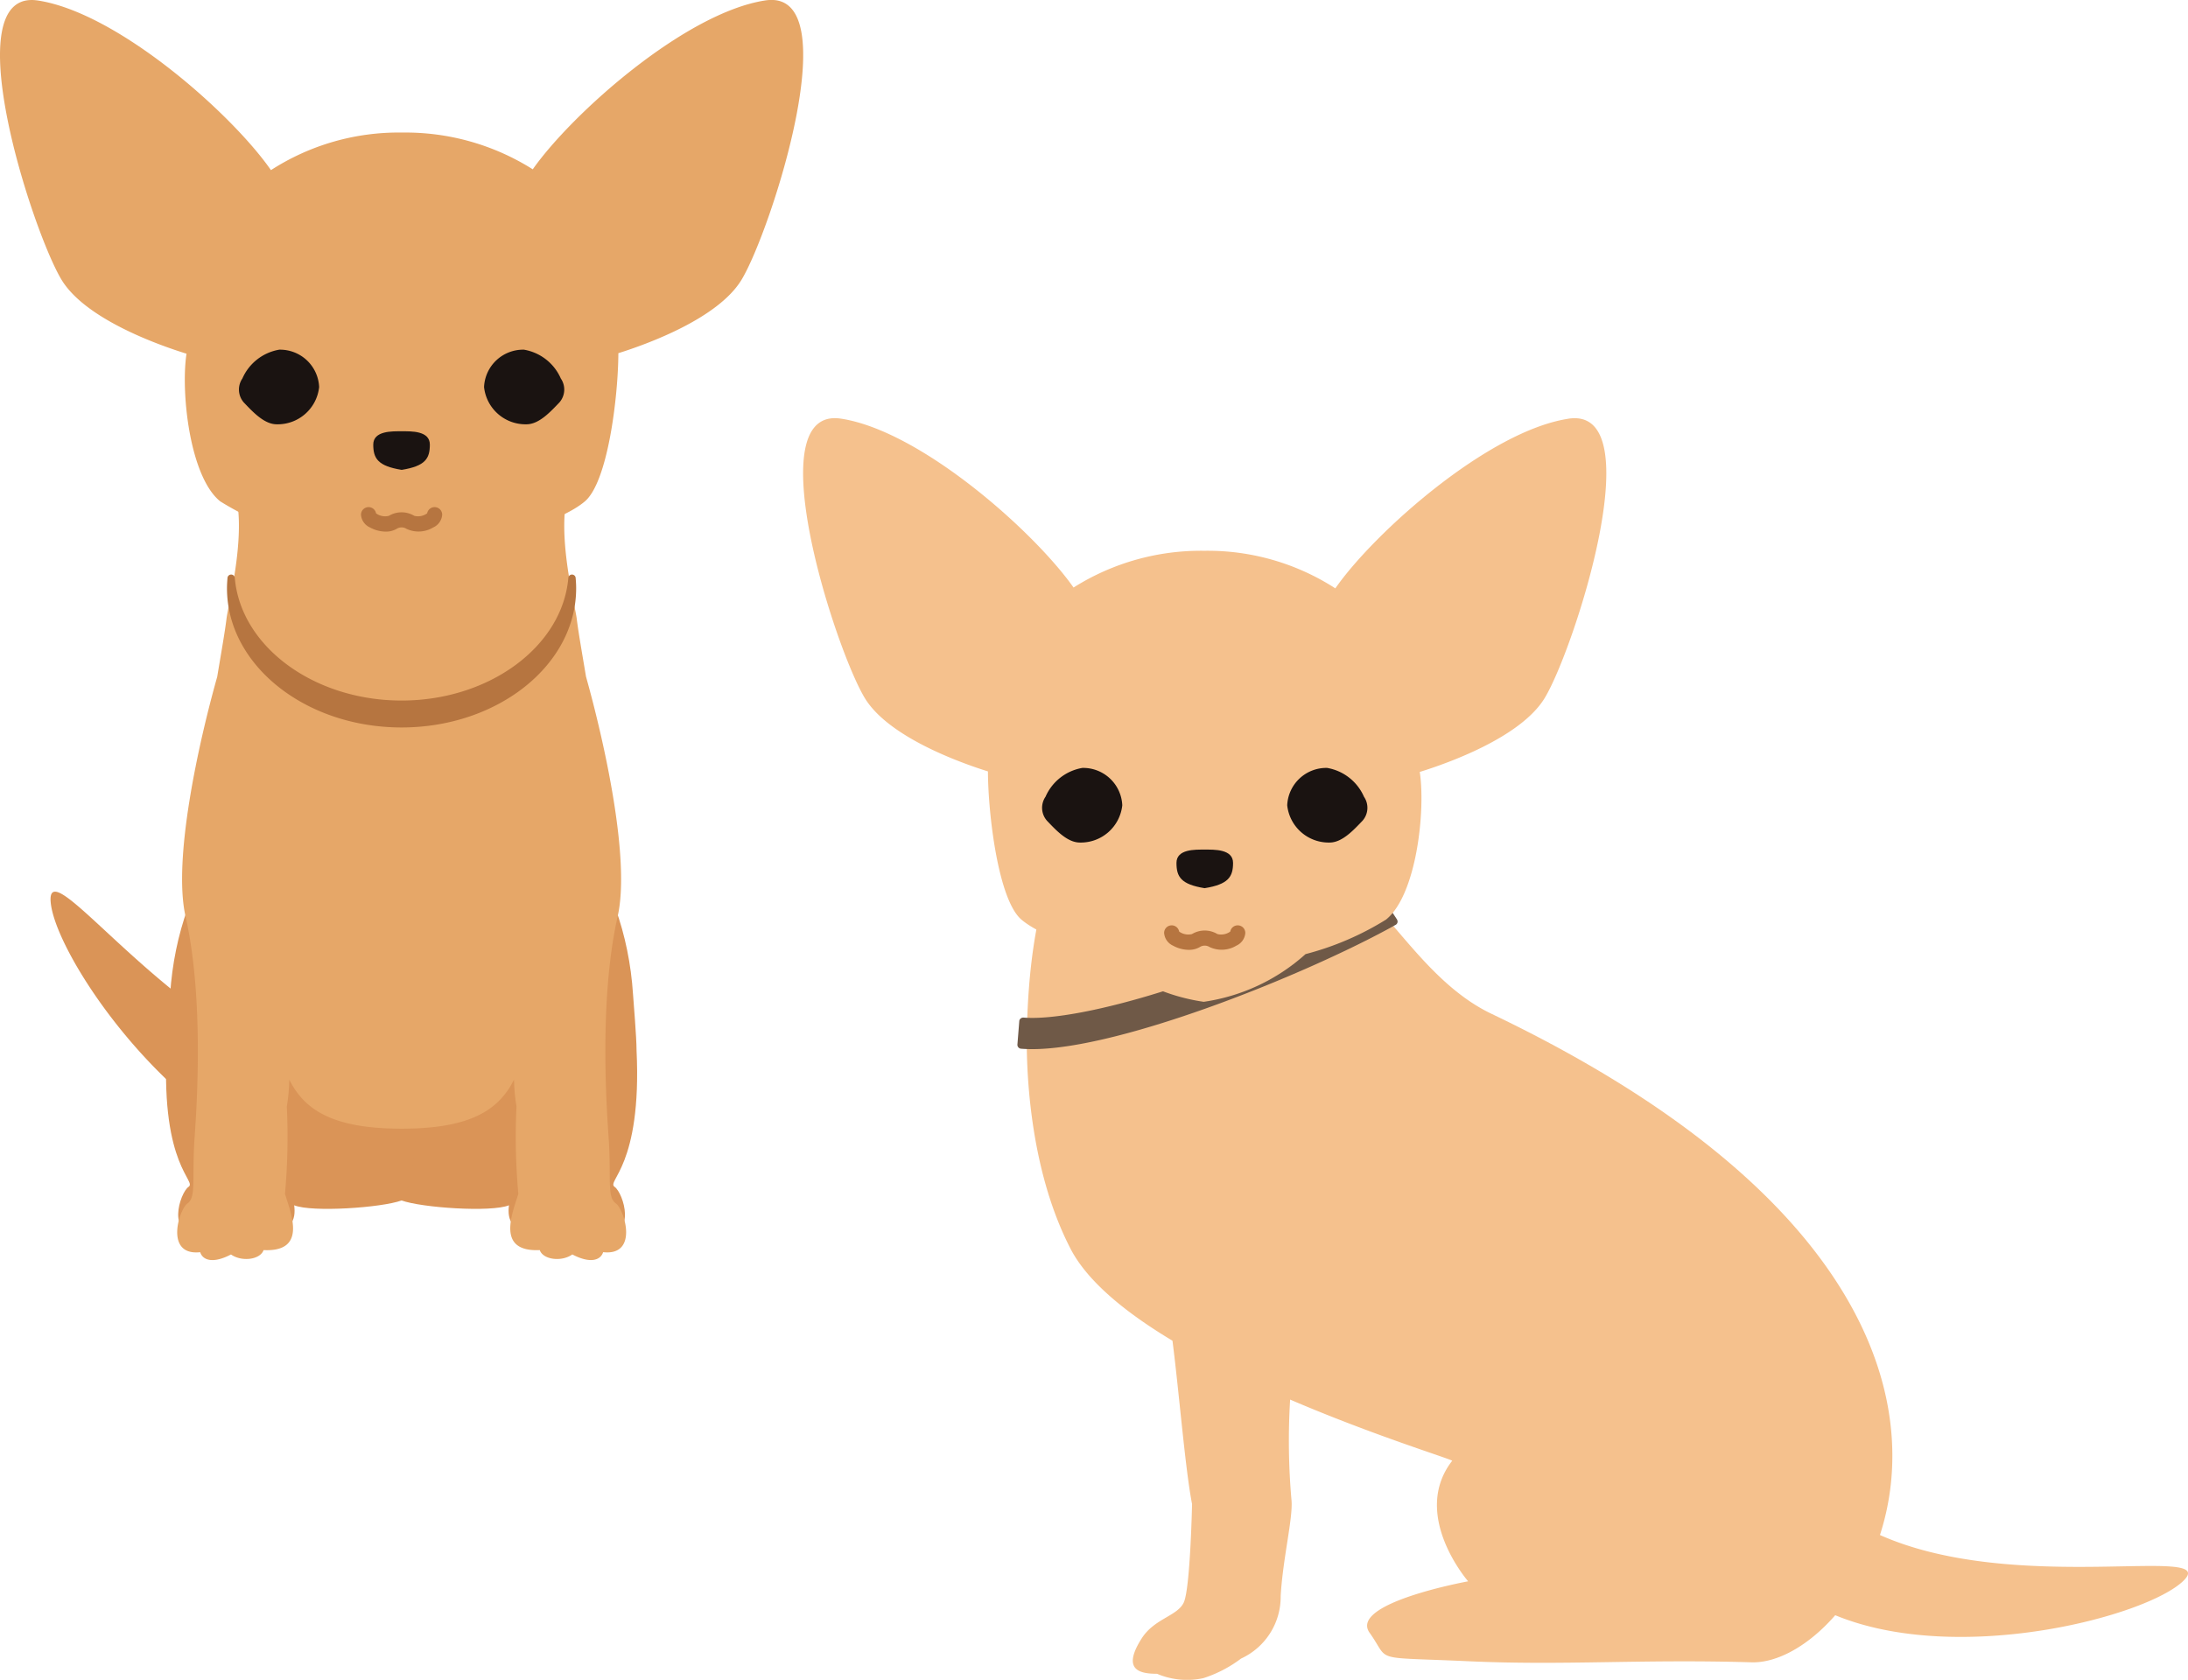 <svg id="img-kv-news02" xmlns="http://www.w3.org/2000/svg" xmlns:xlink="http://www.w3.org/1999/xlink" width="124.359" height="95.498" viewBox="0 0 124.359 95.498">
  <defs>
    <clipPath id="clip-path">
      <rect id="長方形_319" data-name="長方形 319" width="45.649" height="71.638" fill="none"/>
    </clipPath>
    <clipPath id="clip-path-2">
      <rect id="長方形_320" data-name="長方形 320" width="78.71" height="71.721" fill="none"/>
    </clipPath>
  </defs>
  <g id="グループ_714" data-name="グループ 714" transform="translate(0)">
    <g id="グループ_615" data-name="グループ 615" clip-path="url(#clip-path)">
      <path id="しっぽ" d="M159.362,328.739h0a2.542,2.542,0,0,1-2.162,2.281c-8.923,1.31-17.959-11.548-18.259-15.136-.294-3.516,8.468,9.858,17.937,10.088a2.541,2.541,0,0,1,2.485,2.766" transform="translate(-136.061 -264.604)" fill="#da9457"/>
      <path id="パス_12882" data-name="パス 12882" d="M62.716,273.113c5.678,0,9.836,5.705,10.282,12.625.024.373.2,2.432.2,3.181.314,6.6-1.734,7.424-1.246,7.757s1.319,2.872-.725,2.662c-.156.468-.778.617-1.758.123-.62.418-1.673.284-1.861-.238-1.511.068-1.771-.665-1.662-1.5-1.017.413-4.977.137-6.106-.275-1.214-.442-2.8-24.334,2.874-24.334" transform="translate(-37.018 -229.203)" fill="#da9457"/>
      <path id="パス_12883" data-name="パス 12883" d="M145.2,273.113c-5.678,0-9.836,5.705-10.282,12.625-.024.373-.2,2.432-.2,3.181-.314,6.6,1.734,7.424,1.246,7.757s-1.319,2.872.725,2.662c.156.468.778.617,1.758.123.62.418,1.673.284,1.861-.238,1.511.068,1.771-.665,1.662-1.5,1.017.413,4.977.137,6.106-.275,1.213-.442,2.8-24.334-2.874-24.334" transform="translate(-125.249 -229.203)" fill="#da9457"/>
      <path id="パス_12884" data-name="パス 12884" d="M63.2,209.6c.486-.346.278-1.26.386-3.378.044-.876.672-7.8-.492-12.95-.728-3.217.734-9.833,1.8-13.615.228-1.367.437-2.547.529-3.3.1-.853,1.3-5.357.328-7.632-.785-1.83,9.626,2.028,9.626,2.028S85.785,166.891,85,168.72c-.977,2.276.224,6.78.328,7.632.092.754.3,1.935.529,3.3,1.062,3.782,2.524,10.4,1.8,13.614-1.165,5.15-.537,12.074-.492,12.95.107,2.118-.1,3.033.386,3.378s1.313,2.993-.722,2.773c-.156.488-.774.643-1.75.129-.617.435-1.665.3-1.852-.248-2.482.117-1.574-2.041-1.217-3.195a35.952,35.952,0,0,1-.105-4.969,10.472,10.472,0,0,1-.141-1.527c-.867,1.74-2.494,2.789-6.386,2.789s-5.519-1.049-6.386-2.789a10.491,10.491,0,0,1-.141,1.528,35.917,35.917,0,0,1-.105,4.969c.357,1.153,1.265,3.312-1.217,3.195-.187.544-1.235.683-1.852.248-.975.514-1.594.36-1.75-.129-2.035.219-1.207-2.428-.722-2.773" transform="translate(-52.549 -141.181)" fill="#e6a768"/>
      <path id="パス_12885" data-name="パス 12885" d="M141.96,183.747s0-.067,0,0" transform="translate(-119.135 -154.18)" fill="#e6a768"/>
      <path id="パス_12886" data-name="パス 12886" d="M141.964,183.747c0-.067,0,0,0,0" transform="translate(-119.139 -154.18)" fill="#e6a768"/>
      <path id="パス_12887" data-name="パス 12887" d="M80.277,203.435a.209.209,0,0,1,.418,0c.347,3.9,4.51,6.954,9.477,6.954s9.13-3.055,9.477-6.954a.209.209,0,0,1,.418,0c.017.188.028.378.028.569,0,4.364-4.452,7.915-9.923,7.915s-9.923-3.551-9.923-7.915c0-.192.012-.381.028-.569" transform="translate(-67.348 -170.563)" fill="#b67540"/>
      <path id="パス_12888" data-name="パス 12888" d="M2.157.029C6.724.731,13.2,6.5,15.4,9.672a13.366,13.366,0,0,1,7.45-2.136A13.551,13.551,0,0,1,30.28,9.625c2.238-3.179,8.668-8.9,13.212-9.6,4.8-.737.337,13.1-1.346,15.881-1.341,2.213-5.4,3.67-7,4.172-.01,2.457-.591,7.3-1.9,8.422s-4.578,1.965-4.578,1.965a11.012,11.012,0,0,1-5.787,2.712,11.012,11.012,0,0,1-5.787-2.712A16.5,16.5,0,0,1,12.514,28.5c-1.726-1.394-2.249-6.176-1.914-8.392-1.525-.472-5.729-1.945-7.1-4.2C1.82,13.133-2.639-.708,2.157.029" transform="translate(0 0)" fill="#e6a768"/>
      <path id="パス_12889" data-name="パス 12889" d="M171.3,125.291a1.113,1.113,0,0,0,.088,1.35c.5.521,1.142,1.229,1.852,1.242a2.371,2.371,0,0,0,2.431-2.118,2.224,2.224,0,0,0-2.268-2.124,2.8,2.8,0,0,0-2.1,1.65" transform="translate(-157.532 -103.762)" fill="#1a1311"/>
      <path id="パス_12890" data-name="パス 12890" d="M88.849,125.291a1.113,1.113,0,0,1-.088,1.35c-.5.521-1.142,1.229-1.852,1.242a2.371,2.371,0,0,1-2.431-2.118,2.224,2.224,0,0,1,2.268-2.124,2.8,2.8,0,0,1,2.1,1.65" transform="translate(-56.966 -103.762)" fill="#1a1311"/>
      <path id="パス_12891" data-name="パス 12891" d="M133.571,152.495c-.541,0-1.616-.036-1.616.757s.27,1.22,1.616,1.437c1.346-.218,1.6-.644,1.6-1.437s-1.061-.757-1.6-.757" transform="translate(-110.74 -127.977)" fill="#1a1311"/>
      <path id="パス_12892" data-name="パス 12892" d="M129.019,180.726a1.206,1.206,0,0,0,.622-.157.523.523,0,0,1,.562,0,1.612,1.612,0,0,0,1.52-.082.858.858,0,0,0,.506-.719.431.431,0,0,0-.855-.081.872.872,0,0,1-.73.142,1.4,1.4,0,0,0-1.444,0,.872.872,0,0,1-.73-.142.431.431,0,0,0-.855.081.858.858,0,0,0,.506.719,1.89,1.89,0,0,0,.9.239" transform="translate(-107.097 -150.504)" fill="#b67540"/>
    </g>
  </g>
  <g id="グループ_715" data-name="グループ 715" transform="translate(45.649 23.777)">
    <g id="グループ_617" data-name="グループ 617" transform="translate(0 0)" clip-path="url(#clip-path-2)">
      <path id="パス_12893" data-name="パス 12893" d="M48.493,175.469c2.414-7.432-.546-19.334-22.089-29.633-4.2-2.007-6.393-7.2-8.92-7.767-2.484-3.654-10.79-4.633-10.79-4.633-5.09.15-6.521,6.678-6.686,13.279-.053,2.093.089,7.864,2.485,12.491.968,1.869,3.157,3.64,5.789,5.22.389,3.039.72,7.256,1.113,9.286,0,0-.1,4.782-.469,5.591-.357.778-1.668.909-2.393,2.045-1.167,1.827-.075,2.01.874,2.013a4.335,4.335,0,0,0,2.632.247,7.218,7.218,0,0,0,2.141-1.113,3.865,3.865,0,0,0,2.252-3.554c.117-2.107.708-4.451.615-5.449a38.267,38.267,0,0,1-.078-5.72c4.741,2.034,9.009,3.335,9.212,3.477-2.387,3.074.906,6.855.906,6.855s-6.807,1.236-5.6,2.926-.007,1.359,5.563,1.615c5.539.255,9.8-.126,16.144.063,1.461.044,3.244-.941,4.757-2.677,6.966,2.871,17.628.1,19.768-1.936,2.255-2.141-9.465.832-17.224-2.623" transform="translate(12.709 -111.983)" fill="#f5c18d"/>
      <path id="パス_12894" data-name="パス 12894" d="M300.964,170.7l-.758-1.155a.236.236,0,0,0-.144-.1.24.24,0,0,0-.175.024c-8.269,4.632-17.015,7.057-20.149,6.8a.24.24,0,0,0-.168.05.206.206,0,0,0-.08.146l-.107,1.34a.224.224,0,0,0,.211.233h0c4.825.4,16.234-4.212,21.291-7.044a.212.212,0,0,0,.1-.133.2.2,0,0,0-.028-.163" transform="translate(-267.206 -142.196)" fill="#6f5947"/>
      <path id="パス_12895" data-name="パス 12895" d="M249.124.029c-4.567.7-11.038,6.474-13.245,9.643a13.366,13.366,0,0,0-7.45-2.136A13.551,13.551,0,0,0,221,9.625c-2.237-3.179-8.668-8.9-13.212-9.6-4.8-.737-.337,13.1,1.346,15.881,1.341,2.213,5.4,3.67,7,4.172.01,2.457.59,7.3,1.9,8.422s4.578,1.965,4.578,1.965a11.013,11.013,0,0,0,5.787,2.712,11.012,11.012,0,0,0,5.787-2.712,16.5,16.5,0,0,0,4.578-1.965c1.726-1.394,2.25-6.176,1.914-8.392,1.525-.472,5.729-1.945,7.1-4.2,1.683-2.777,6.143-16.618,1.346-15.881" transform="translate(-205.632 -0.001)" fill="#f5c18d"/>
      <path id="パス_12896" data-name="パス 12896" d="M294.481,125.292a1.113,1.113,0,0,1-.088,1.35c-.5.521-1.142,1.229-1.852,1.242a2.372,2.372,0,0,1-2.431-2.118,2.224,2.224,0,0,1,2.268-2.124,2.8,2.8,0,0,1,2.1,1.65" transform="translate(-262.598 -103.763)" fill="#1a1311"/>
      <path id="パス_12897" data-name="パス 12897" d="M376.931,125.292a1.113,1.113,0,0,0,.088,1.35c.5.521,1.142,1.229,1.852,1.242a2.371,2.371,0,0,0,2.431-2.118,2.224,2.224,0,0,0-2.268-2.124,2.8,2.8,0,0,0-2.1,1.65" transform="translate(-363.164 -103.763)" fill="#1a1311"/>
      <path id="パス_12898" data-name="パス 12898" d="M339.189,152.5c.541,0,1.616-.036,1.616.757s-.27,1.22-1.616,1.437c-1.346-.218-1.6-.644-1.6-1.437s1.061-.757,1.6-.757" transform="translate(-316.371 -127.978)" fill="#1a1311"/>
      <path id="パス_12899" data-name="パス 12899" d="M334.653,180.726a1.891,1.891,0,0,1-.9-.239.859.859,0,0,1-.506-.72.431.431,0,0,1,.855-.081.879.879,0,0,0,.729.142,1.4,1.4,0,0,1,1.445,0,.877.877,0,0,0,.73-.142.431.431,0,0,1,.855.081.858.858,0,0,1-.506.719,1.614,1.614,0,0,1-1.52.082.522.522,0,0,0-.562,0,1.205,1.205,0,0,1-.621.157" transform="translate(-312.731 -150.504)" fill="#b67540"/>
    </g>
  </g>
</svg>
